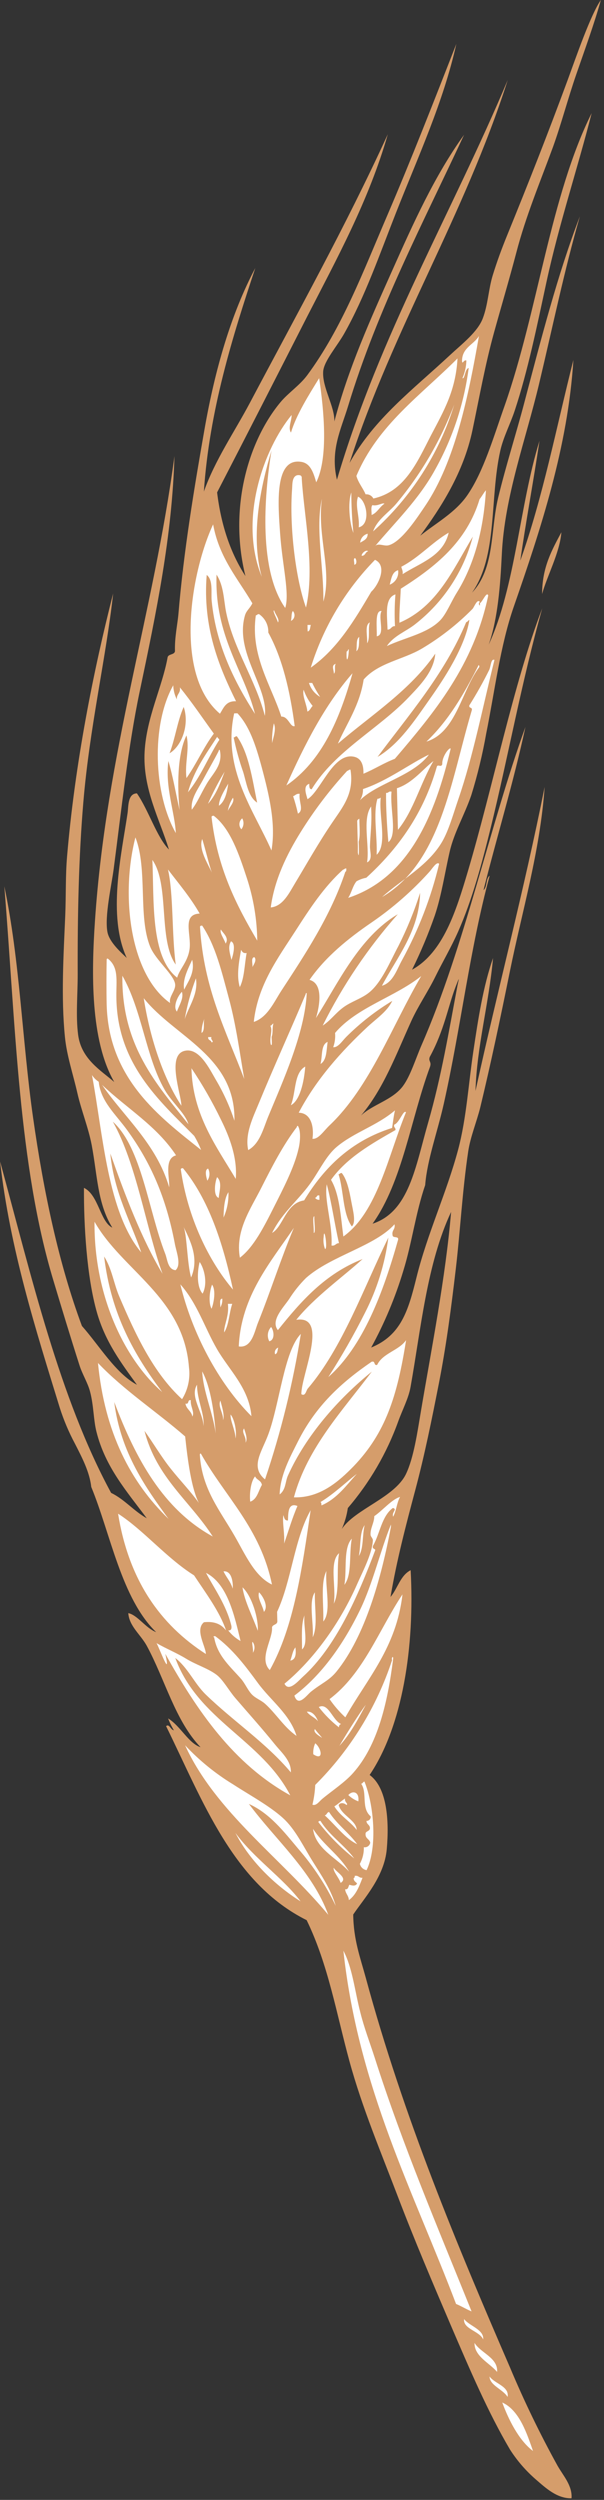 <?xml version="1.0" encoding="UTF-8"?> <svg xmlns="http://www.w3.org/2000/svg" width="162" height="670" viewBox="0 0 162 670" fill="none"><rect x="0" y="0" width="162" height="670" fill="#333333" stroke="none"/> <g clip-path="url(#clip0)"> <path fill-rule="evenodd" clip-rule="evenodd" d="M145.4 159.21C145.4 152.02 148.04 147.4 150.57 142.65C150.15 148.14 146.66 154.5 145.4 159.21Z" fill="#D59D6B"></path> <path fill-rule="evenodd" clip-rule="evenodd" d="M120.63 95.23C124.01 92.09 128.09 88.99 129.49 85.33C130.89 81.67 131.02 77.49 132.15 73.81C133.28 70.13 134.55 66.69 135.99 63.15C141.72 49.09 146.9 35.98 152.29 21.35C154.43 15.53 158.41 3.92 161.16 0C159.4 6.34 156.89 13.2 154.6 19.82C152.31 26.44 150.6 33.05 148.33 39.36C144.87 48.8 141.02 57.92 138.46 67.79C136.62 74.79 134.31 82.6 132.52 89.07C130.14 97.67 128.58 106.45 126.71 115.34C124.31 126.71 118.24 136.07 112.71 143.58C116.99 140.14 122.13 137.4 125.36 132.7C129.68 126.42 132.36 117.16 135.36 108.7C144.31 83.16 147.61 52.55 158.69 30.32C154.95 45.04 149.94 60.03 146.58 75.54C144.01 87.44 141.58 99.41 138.04 110.1C136.84 113.69 134.99 117.2 134.19 120.77C131.27 133.77 133.56 148.9 126.61 158.83C132.76 152.26 131.5 142.2 133.61 133.4C135.66 124.9 138.45 116.19 140.61 107.98C145.14 90.84 149.55 73.55 155.53 57.98C151.37 72.39 148.25 87.52 144.59 102.87C141 117.93 135.3 133.11 134.59 148.63C134.19 156.95 133.51 165.89 131.07 172.79C138.29 157.11 139.31 135.55 144.7 118.14C143.12 128.76 140.95 140.36 139.55 150.26C145.55 133.51 149.22 114.57 153.79 96.47C152.32 119.75 145.05 141.77 137.79 162.63C134.16 173.07 132.68 185.39 130.41 196.58C129.425 202.169 128.089 207.689 126.41 213.11C124.63 218.33 121.79 223.11 120.62 228.23C119.29 233.96 118.48 239.81 116.62 245.36C114.89 250.325 112.853 255.178 110.52 259.89C118.89 255.29 122.36 244.04 125.44 233.69C132.24 210.77 137.69 183.28 145.44 163.03C139.85 182.92 136.35 202.56 131.63 221.79C129.23 231.54 126.63 241.19 122.91 249.61C121.05 253.83 118.74 257.74 116.75 261.79C114.76 265.84 112.15 269.6 110.29 273.7C106.18 282.78 102.82 291.87 96.82 298.98C99.96 295.98 105.28 294.84 108.08 291.07C110.08 288.36 111.42 283.91 113.08 280.07C124.65 253.6 131.35 221.29 140.93 194.83C137.68 209.88 133.36 223.92 129.68 238.56C130.73 237.74 130.25 235.47 131.34 234.7C126.08 253.91 123.58 275.55 119.04 295.78C117.36 303.29 114.55 310.92 114.04 317.62C111.46 325.14 110.49 333.17 108.15 340.67C106.004 347.78 103.121 354.648 99.55 361.16C107.55 357.88 109.49 351.33 111.71 342.36C114.61 330.63 119.81 319.64 122.9 308.03C125.11 299.71 125.65 290.47 126.95 281.8C128.25 273.13 129.55 264.52 132.24 256.76C131.15 268.91 127.88 280.5 127.53 292.4C133.53 265.04 140.53 238.69 146.08 210.91C144.86 228.13 140.08 243.98 136.73 260.46C134.27 272.62 131.65 285.03 128.82 296.77C127.82 300.77 126.17 304.66 125.58 308.59C123.99 319.27 123.45 329.88 122.25 340.09C121.01 350.61 119.71 360.59 117.72 370.74C115.79 380.56 113.89 389.96 111.38 399.37C108.87 408.78 106.38 418.27 104.74 428.01C106.67 425.74 107.34 422.27 110.14 420.83C111.27 441.41 107.95 462.67 99.14 475.71C103.82 479.16 104.41 487.87 103.74 495.56C103.1 502.93 97.74 508.67 94.74 513.11C94.81 519.9 96.65 524.72 98.1 530.05C108.29 567.61 122.63 601.78 136.78 634.49C140.56 643.506 144.823 652.312 149.55 660.87C151.09 663.56 153.55 666.2 153.29 669.57C149.39 669.67 146.29 666.75 143.77 664.57C141.082 662.25 138.742 659.556 136.82 656.57C130.88 646.51 125.99 635.03 121.03 623.49C116.17 612.14 111.16 600.39 106.67 588.61C102.18 576.83 97.13 564.87 93.75 552.52C90.26 539.79 88.04 526.52 82.25 514.63C62.47 504.76 54.44 482.76 44.55 462.63C45.4 461.89 45.77 463.63 46.64 463.75C46.026 462.737 45.507 461.669 45.09 460.56C48.39 462.56 50.57 467.24 53.79 468.27C46.98 461.19 44.24 450.04 39.33 441.03C37.66 438.03 34.64 435.82 34.41 432.34C36.89 432.85 39.05 436.34 41.88 437.44C32.55 428.39 29.67 411.13 24.48 398.53C24.02 394.47 22.02 390.68 20.09 386.9C18.449 383.829 17.09 380.616 16.03 377.3C9.66 356.6 2.65 334.66 0.03 311.3C8.52 342.41 15.97 374.62 29.8 400.11C33.46 401.89 35.87 404.97 39.37 406.92C33.95 399.63 28.27 393.24 25.88 383.77C25.04 380.45 25.16 376.77 24.15 372.95C23.55 370.65 22.09 368.33 21.33 365.95C18.84 358.17 16.63 350.88 14.33 343.22C4.97 312.3 4.2 274.88 1.16 237.56C5.32 257.26 5.94 278.85 8.84 299.32C11.74 319.79 15.84 338.9 21.97 355.37C26.66 360.67 30.97 368.02 36.74 371.15C32.54 365.34 28.25 359.67 25.99 351.74C23.25 342.13 22.46 328.28 22.52 318.36C26.44 320.26 26.86 327.45 30.13 329.03C26.13 322.58 26.13 315.03 24.59 306.86C23.68 302.15 21.79 297.56 20.73 292.86C19.59 287.86 17.93 283.02 17.42 277.97C16.35 267.35 17.05 255.86 17.5 245.38C17.72 239.97 17.55 234.66 17.99 229.51C20.12 204.45 25.05 179.82 30.35 159.04C28.47 176.2 24.02 194.98 22.35 215.04C21.11 229.72 20.78 245.21 20.84 261.17C20.84 266.66 20.3 272.28 20.95 277.32C21.79 283.88 27.1 286.9 30.65 290C24.2 278.83 24.52 260.72 25.48 246.67C28.55 201.5 41.22 164.17 46.79 122.25C46.16 143.77 41.97 163.93 37.47 185.31C34.37 200.04 32.56 217.17 30.47 233.04C29.88 237.44 28.02 245.63 28.82 249.82C29.35 252.56 32.51 255.31 33.99 256.74C28.77 245.4 32.56 229.09 34.21 217.98C34.48 216.14 34.21 212.7 36.72 212.63C39.86 217.16 42.02 224.32 45.31 227.69C42.84 219.6 38.23 211.39 38.79 201.42C39.31 192.26 43.48 184.23 44.93 176.32C45.02 175.16 46.8 175.61 46.93 174.51C46.81 170.84 47.62 167.3 47.86 164.51C49.27 147.68 52.09 130.79 54.86 115.01C57.67 99.01 61.96 84.14 68.48 71.82C62.38 90.17 56.16 109.95 54.68 131.75C57.68 123.27 62.86 115.81 67.02 107.97C79.69 84.04 92.62 60.86 104.02 35.97C98.9 53.85 90.26 69.47 82.32 84.97C74.32 100.66 66.4 116.17 58.23 131.97C59.32 140.97 61.92 148.37 65.83 154.39C61.28 136.13 66.64 118.1 75.25 107.77C77.33 105.28 80.38 103.29 82.41 100.55C91.73 87.92 97.42 72.76 103.86 57.76C110.3 42.76 116.33 27.25 122.4 11.76C118.86 27.53 112.26 41.67 106.19 57.08C101.88 68.02 97.89 79.55 92.31 89.42C90.4 92.79 86.88 96.79 86.68 99.54C86.38 103.84 89.79 108.86 89.68 112.97C93.43 98.68 99.41 85.48 105.13 72.66C110.85 59.84 116.55 47.12 124.47 36.13C113.67 59.37 101.3 82.72 93.37 108.82C91.46 115.12 88.52 120.66 90.37 128.57C101.98 89.37 121.08 57.32 136.18 21.45C124.48 58.02 105.55 87.66 93.75 124.08C100.38 112.19 110.75 104.43 120.63 95.23ZM114.83 300.89C118.44 288.34 120.35 276.53 122.73 264C122.98 262.69 123.53 261 122.15 264.6C120.15 269.87 119.15 276.13 115.27 283.27C114.82 284.48 115.81 284.5 115.34 285.91C110.16 299.91 107.96 316.7 99.93 327.97C109.74 324.76 111.41 312.76 114.83 300.89ZM112.91 378.15C115.65 361.88 119.54 342.26 120.99 324.81C114.52 338.61 112.92 356.02 110.11 371.76C109.58 374.76 107.91 377.89 106.81 380.95C103.751 389.45 99.169 397.321 93.29 404.18C93.012 406.119 92.467 408.01 91.67 409.8C95.18 404.47 105.92 401.33 108.92 394.99C110.98 390.62 111.93 383.97 112.91 378.15V378.15Z" fill="#D59D6B"></path> <path fill-rule="evenodd" clip-rule="evenodd" d="M122.71 96.06C112.95 105.88 101.32 113.9 95.59 127.56C96.14 129.48 97.33 130.75 98.06 132.49C98.479 132.447 98.901 132.53 99.272 132.73C99.643 132.93 99.946 133.236 100.14 133.61C108.47 131.76 111.79 124.1 115.55 116.76C119.08 110.06 122.23 104.66 122.71 96.06Z" fill="white"></path> <path fill-rule="evenodd" clip-rule="evenodd" d="M79.73 127.36C78.29 127.71 78.43 129.89 78.35 130.92C77.56 141.23 79.35 155.33 82.07 162.83C84.54 152.21 81.53 138.25 80.93 128.21C81 127.44 80.5 127.26 79.73 127.36Z" fill="white"></path> <path fill-rule="evenodd" clip-rule="evenodd" d="M94.23 131.99C93.23 134.71 93.76 140.36 94.79 142.84C94.419 139.235 94.232 135.614 94.23 131.99V131.99Z" fill="white"></path> <path fill-rule="evenodd" clip-rule="evenodd" d="M130.33 131.4C129.69 132.13 129.24 133.04 128.63 133.79C125.19 145.23 116.77 151.92 107.49 157.79C107.38 160.84 107.06 163.68 107.13 166.9C117.25 162.59 121.49 152.68 126.82 143.81C124.362 153.164 118.89 161.448 111.25 167.38C108.82 169.27 105.64 170.38 103.76 173.15C108.76 170.82 114.49 169.83 117.98 166.34C119.69 164.62 120.93 161.4 122.49 158.89C126.98 151.7 129.67 142.47 130.33 131.4Z" fill="white"></path> <path fill-rule="evenodd" clip-rule="evenodd" d="M96.02 133.12C95.18 135.62 96.5 138.44 96.22 141.34C99.55 140.52 98.34 134.07 96.02 133.12Z" fill="white"></path> <path fill-rule="evenodd" clip-rule="evenodd" d="M86.35 133.66C84.52 141.54 86.88 152.19 86.73 161.25C89.17 152.76 84.97 143.76 86.35 133.66Z" fill="white"></path> <path fill-rule="evenodd" clip-rule="evenodd" d="M57.16 140.54C51.01 153.83 46.67 180.88 58.99 191.29C59.99 189.73 60.56 187.82 63.31 187.95C58.8 178.82 54.31 168.14 55.44 154.09C57.24 155.5 56.56 158.9 56.78 161.09C57.97 173.19 63.17 183.17 68.39 191.34C65.39 179.6 57.49 170.48 58.08 154.01C60.08 157.09 59.99 160.91 60.68 164.23C62.76 174.23 68.52 182.09 71.04 191.86C71.97 184.13 62.89 174.86 65.69 164.98C66.06 163.65 66.97 163.13 67.69 161.7C63.79 155.05 58.8 149.54 57.16 140.54Z" fill="white"></path> <path fill-rule="evenodd" clip-rule="evenodd" d="M98.61 143.04C98.068 143.181 97.583 143.488 97.224 143.918C96.865 144.349 96.651 144.881 96.61 145.44C97.55 144.87 98.64 144.5 98.61 143.04Z" fill="white"></path> <path fill-rule="evenodd" clip-rule="evenodd" d="M120.34 142.76C115.75 145.46 112.45 149.4 107.64 151.89C107.75 152.57 108.13 152.97 107.98 153.89C112.71 150.83 118.9 149.08 120.34 142.76Z" fill="white"></path> <path fill-rule="evenodd" clip-rule="evenodd" d="M98.73 147.76C98.33 147.21 96.98 148.17 97 148.97C98.03 148.98 97.94 147.94 98.73 147.76Z" fill="white"></path> <path fill-rule="evenodd" clip-rule="evenodd" d="M95.25 149.58C94.6 149.64 95.16 150.83 95 151.35C95.81 151.33 95.66 149.95 95.25 149.58Z" fill="white"></path> <path fill-rule="evenodd" clip-rule="evenodd" d="M83.35 178.94C90.55 173.86 95.07 166.22 99.58 158.58C101.41 156.93 104.05 151.65 100.58 150.04C92.625 158.17 86.719 168.076 83.35 178.94V178.94Z" fill="white"></path> <path fill-rule="evenodd" clip-rule="evenodd" d="M106.78 152.82C105.15 153.28 104.96 155.1 104.53 156.7C105.289 156.403 105.924 155.858 106.333 155.153C106.742 154.448 106.899 153.626 106.78 152.82V152.82Z" fill="white"></path> <path fill-rule="evenodd" clip-rule="evenodd" d="M106.06 159.3C103.06 160.3 103.85 164.84 103.94 168.75C104.94 168.75 104.94 167.75 105.94 167.82C105.788 164.98 105.828 162.134 106.06 159.3V159.3Z" fill="white"></path> <path fill-rule="evenodd" clip-rule="evenodd" d="M128.73 161.68C128.73 161.87 128.73 162.07 128.73 162.27C128.36 162.21 128.32 161.4 128.73 161.39C128.04 160.27 127.21 162.69 126.73 163.2C122.688 167.3 118.137 170.865 113.19 173.81C108.13 176.81 101.5 177.6 97.54 182.12C96.47 189.03 93.09 193.73 90.62 199.31C99.67 191.59 109.95 185.05 116.75 175.19C116.38 179.96 112.61 183.73 109.69 186.81C101.61 195.34 89.85 201.24 83.59 211.53C82.94 211.53 82.93 210.8 82.96 210.07C81.24 210.61 82.07 212.73 82.48 214.2C85.99 212.02 89.18 202.2 94.48 202.74C96.54 202.94 97.57 204.47 97.48 207.37C100.42 206.15 102.91 204.51 105.9 203.37C116.5 190.92 127.03 178.37 130.95 159.6C130.55 158.4 129.45 161.22 128.73 161.68ZM115.55 186.96C111.22 193.11 107.16 199.36 101.26 202.87C109.26 192.07 119.26 180.67 125.03 166.76C125.45 166.68 125.52 166.27 125.9 166.15C124.74 173.41 118.99 182.06 115.55 186.96Z" fill="white"></path> <path fill-rule="evenodd" clip-rule="evenodd" d="M78.55 163.76C78.07 164.36 78.28 165.6 78.03 166.42C78.267 166.306 78.475 166.138 78.636 165.93C78.797 165.722 78.907 165.479 78.958 165.22C79.008 164.962 78.998 164.695 78.927 164.442C78.856 164.188 78.727 163.955 78.55 163.76Z" fill="white"></path> <path fill-rule="evenodd" clip-rule="evenodd" d="M102.35 163.76C100.47 163.49 101.15 168.14 101.05 170.54C103.41 170.15 101.31 165.48 102.35 163.76Z" fill="white"></path> <path fill-rule="evenodd" clip-rule="evenodd" d="M79.04 194.61C77.78 185.09 75.73 176.41 71.96 169.53C71.998 168.567 71.791 167.609 71.36 166.747C70.928 165.885 70.284 165.146 69.49 164.6C69.02 164.53 68.99 164.9 68.62 164.92C67.08 175.68 72.78 183.74 75.45 192.06C77.36 191.97 77.82 194.98 79.04 194.61Z" fill="white"></path> <path fill-rule="evenodd" clip-rule="evenodd" d="M99.2 166.81C97.73 167.51 98.62 170.46 98.46 172.41C99.35 171.16 98.63 168.37 99.2 166.81Z" fill="white"></path> <path fill-rule="evenodd" clip-rule="evenodd" d="M83.36 167.49H82.48C82.48 168.08 82.48 168.67 82.53 169.25C83.23 169.09 83.15 168.15 83.36 167.49Z" fill="white"></path> <path fill-rule="evenodd" clip-rule="evenodd" d="M96.36 170.7C95.41 171.33 95.81 173.23 95.57 174.54C96.48 173.87 96.24 172.12 96.36 170.7Z" fill="white"></path> <path fill-rule="evenodd" clip-rule="evenodd" d="M93.55 174C93.23 174.08 93.36 174.58 92.97 174.6C92.81 178.37 93.55 176.45 93.55 174Z" fill="white"></path> <path fill-rule="evenodd" clip-rule="evenodd" d="M90.08 177.9C88.8 178.31 89.49 179.29 89.56 180.55C90.16 180.07 89.55 178.5 90.08 177.9Z" fill="white"></path> <path fill-rule="evenodd" clip-rule="evenodd" d="M94.55 180.43C87.08 188.98 81.72 199.55 76.8 210.52C86.35 203.96 91.09 192.76 94.55 180.43Z" fill="white"></path> <path fill-rule="evenodd" clip-rule="evenodd" d="M46.47 183.67C40.52 194.27 41.15 212.67 47.16 223.28C46.88 217.75 44.23 210.86 45.16 203.96C46.39 208.08 47.16 212.67 48.16 217.1C47.58 211.1 47.46 202.38 50.01 197.1C50.92 200.63 49.51 204.44 50.01 208.54C52.68 204.78 54.59 200.29 57.35 196.62C54.35 192.47 51.45 188.17 48.24 184.22C48.52 185.82 47.3 186 47.44 187.47C46.833 186.293 46.501 184.994 46.47 183.67V183.67ZM45.47 201.9C46.99 197.99 47.58 193.22 49.27 189.47C50.89 194.21 48.74 199.97 45.46 201.9H45.47Z" fill="white"></path> <path fill-rule="evenodd" clip-rule="evenodd" d="M83.74 183.04H82.87C83.361 184.621 84.433 185.957 85.87 186.78C85.071 185.586 84.36 184.336 83.74 183.04V183.04Z" fill="white"></path> <path fill-rule="evenodd" clip-rule="evenodd" d="M81.44 184.86C80.99 186.45 82.28 188.79 82.44 190.71C83.17 190.45 83.34 189.66 83.86 189.2C82.799 187.91 81.979 186.44 81.44 184.86V184.86Z" fill="white"></path> <path fill-rule="evenodd" clip-rule="evenodd" d="M62.81 191.19C59.53 206.13 68.22 217.42 72.81 227.94C74.02 220.94 72.28 213.41 70.21 205.69C68.5 199.33 66.84 194.59 63.69 191.17L62.81 191.19ZM68.97 215.12C66.57 213.52 66.13 209.94 65.25 206.99C64.175 203.94 63.313 200.819 62.67 197.65C63.05 197.65 63.07 197.27 63.54 197.34C66.72 201.83 67.65 208.68 68.97 215.12Z" fill="white"></path> <path fill-rule="evenodd" clip-rule="evenodd" d="M73.44 193.87C73.082 195.61 72.928 197.385 72.98 199.16C73.28 197.66 74.17 195.42 73.44 193.87Z" fill="white"></path> <path fill-rule="evenodd" clip-rule="evenodd" d="M58.26 197.47C55.26 202.06 52.04 206.47 50.41 212.34C53.7 208.34 55.79 203.14 58.59 198.64C59.16 198.02 58.44 198.07 58.26 197.47Z" fill="white"></path> <path fill-rule="evenodd" clip-rule="evenodd" d="M58.94 200.98C58.69 200.93 58.67 201.1 58.65 201.28C57.34 203.85 55.84 206.39 54.44 209.01C53.15 211.43 51.08 214.06 51.44 217.01C52.91 215.12 53.9 212.69 55.39 210.16C57.04 207.28 59.9 205.01 58.94 200.98Z" fill="white"></path> <path fill-rule="evenodd" clip-rule="evenodd" d="M60.25 206.81C58.575 209.589 57.078 212.471 55.77 215.44C57.88 213.16 59.07 209.99 60.25 206.81Z" fill="white"></path> <path fill-rule="evenodd" clip-rule="evenodd" d="M94 206.28C93.53 206.21 93.51 206.57 93.13 206.59C88.453 211.672 84.264 217.183 80.62 223.05C76.97 228.93 73.62 235.71 72.62 243.21C75.91 242.89 77.56 239.32 79.21 236.59C82.39 231.31 85.4 225.94 89.09 220.49C91.91 216.3 95.05 212.68 94 206.28Z" fill="white"></path> <path fill-rule="evenodd" clip-rule="evenodd" d="M61.22 210.02C60.22 211.73 58.68 214.25 58.72 215.95C60.34 214.76 60.88 212.47 61.22 210.02Z" fill="white"></path> <path fill-rule="evenodd" clip-rule="evenodd" d="M105.01 212.18C104.18 211.95 104.26 212.61 103.55 212.5C103.49 216.04 103.79 221.64 104.17 225.7C106.64 223.7 104.55 216.76 105.01 212.18Z" fill="white"></path> <path fill-rule="evenodd" clip-rule="evenodd" d="M80.37 212.76C79.44 212.64 79.23 213.21 78.62 213.39C79.128 214.924 79.559 216.483 79.91 218.06C81.61 217.14 80.07 214.86 80.37 212.76Z" fill="white"></path> <path fill-rule="evenodd" clip-rule="evenodd" d="M62.48 213.81C61.781 214.886 61.311 216.094 61.1 217.36C61.55 216.3 63.02 214.91 62.48 213.81Z" fill="white"></path> <path fill-rule="evenodd" clip-rule="evenodd" d="M102.12 213.76C101.873 213.966 101.562 214.08 101.24 214.08C100.02 217.98 101.24 224.22 101.02 229.08C103.98 226.38 101.55 218.61 102.12 213.76Z" fill="white"></path> <path fill-rule="evenodd" clip-rule="evenodd" d="M99.55 216.13C97.07 219.56 99.2 226.62 98.45 231.13C100.05 230.42 99.17 228.26 99.23 226.7C99.32 223.75 99.76 220.63 99.57 217C99.55 216.76 99.55 216.42 99.55 216.13Z" fill="white"></path> <path fill-rule="evenodd" clip-rule="evenodd" d="M69 252.11C68.926 246.446 67.996 240.826 66.24 235.44C64.09 228.86 61.76 222.04 57.32 218.63C56.97 218.63 56.79 218.71 56.74 218.94C58.28 232.67 63.41 242.63 69 252.11Z" fill="white"></path> <path fill-rule="evenodd" clip-rule="evenodd" d="M64.97 219.33C64.753 219.501 64.574 219.715 64.444 219.958C64.314 220.202 64.235 220.469 64.214 220.745C64.192 221.02 64.228 221.297 64.318 221.557C64.409 221.818 64.552 222.057 64.74 222.26C65.063 221.849 65.257 221.351 65.299 220.83C65.339 220.308 65.225 219.787 64.97 219.33V219.33Z" fill="white"></path> <path fill-rule="evenodd" clip-rule="evenodd" d="M96.38 219.43C96.13 219.57 95.87 219.7 95.81 220.03C95.857 222.283 95.913 224.533 95.98 226.78C95.98 227.37 95.98 227.96 95.98 228.54C96.39 230.79 96.25 226.54 96.2 225.6C96.67 223.9 96.39 221.54 96.38 219.43Z" fill="white"></path> <path fill-rule="evenodd" clip-rule="evenodd" d="M36.32 224.43C32.24 240.37 35.03 261.35 45.63 268.83C45.18 267.18 47.14 265.52 46.98 263.83C46.73 261.27 41.76 257.39 40.27 253.71C37 245.65 39.64 232.95 36.32 224.43Z" fill="white"></path> <path fill-rule="evenodd" clip-rule="evenodd" d="M40.87 230.48C41.35 241.48 40.33 256.48 47.52 262.03C48.09 259.78 50.4 257.81 50.85 254.31C51.35 250.44 48.74 245.04 53.55 244.85C51.09 240.52 47.95 236.85 45.05 233.03C46.55 239.48 46.05 250.59 47.14 258.52C42.38 251.98 45.55 237.06 40.87 230.48Z" fill="white"></path> <path fill-rule="evenodd" clip-rule="evenodd" d="M92.89 232.76C92.42 232.69 92.39 233.05 92.02 233.07C86.96 237.6 83.1 243.5 79.22 249.54C74.58 256.73 69.11 264.04 68.07 273.89C71.74 272.67 73.48 268.57 75.49 265.48C81.67 256.02 88.71 245.48 92.62 233.65C92.97 233.56 92.85 233.08 92.89 232.76Z" fill="white"></path> <path fill-rule="evenodd" clip-rule="evenodd" d="M54.22 248.07C53.88 248.07 53.7 248.14 53.64 248.38C54.64 265.07 60.71 276.47 65.51 289.19C64.36 282.56 63.35 274.87 61.46 267.85C59.46 260.43 57.85 253.5 54.22 248.07Z" fill="white"></path> <path fill-rule="evenodd" clip-rule="evenodd" d="M61.96 252.28C61.02 253.76 61.71 255.62 62.08 257.28C62.55 255.88 63.34 252.88 61.96 252.28Z" fill="white"></path> <path fill-rule="evenodd" clip-rule="evenodd" d="M64.66 254.56C64.11 257.78 63.38 261.49 64.32 264.56C65.56 262.11 65.57 258.5 66.15 255.42C65.23 255.57 64.94 255.07 64.66 254.56Z" fill="white"></path> <path fill-rule="evenodd" clip-rule="evenodd" d="M28.9 256.91C28.65 256.91 28.62 257.03 28.61 257.21C28.54 260.33 28.53 265.76 28.61 269.21C29.11 289.21 42.84 299.37 53.94 308.21C53.429 306.905 52.81 305.644 52.09 304.44C42.68 294.96 31.32 285.06 31.21 267.08C31.17 262.76 31.89 259.23 28.9 256.91Z" fill="white"></path> <path fill-rule="evenodd" clip-rule="evenodd" d="M68.23 256.53C67.23 256.66 67.81 258.24 67.71 259.19C68.05 258.48 68.94 257.35 68.23 256.53Z" fill="white"></path> <path fill-rule="evenodd" clip-rule="evenodd" d="M51.55 257.23C50.55 259.48 48.87 262.42 49.4 265.23C50.55 262.86 52.31 260.69 51.55 257.23Z" fill="white"></path> <path fill-rule="evenodd" clip-rule="evenodd" d="M52.55 262.2C51.206 265.744 50.202 269.407 49.55 273.14C50.63 269.7 53.24 266.43 52.55 262.2Z" fill="white"></path> <path fill-rule="evenodd" clip-rule="evenodd" d="M112.98 261.6C105.88 267.25 95.69 269.97 89.87 276.84C89.984 278.138 89.814 279.445 89.37 280.67C90.67 280.79 91.74 279.04 92.83 277.94C96.551 274.223 100.708 270.969 105.21 268.25C103.88 271.07 101 272.97 98.63 275.16C91.63 281.68 84.83 289.24 80.12 298.22C83.47 298.3 84.26 302.03 83.81 305.22C85.43 305.37 86.81 303.1 88.42 301.58C99.25 291.29 105.21 274.81 112.98 261.6Z" fill="white"></path> <path fill-rule="evenodd" clip-rule="evenodd" d="M48.79 265.82C47.72 266.87 46.3 269.77 47.45 271.13C47.99 269.51 49.35 267.59 48.79 265.82Z" fill="white"></path> <path fill-rule="evenodd" clip-rule="evenodd" d="M82.27 266.17C82.01 266.12 81.99 266.29 81.98 266.47C78.24 275.39 73.32 286.2 69.48 295.55C67.86 299.5 65.64 303.84 66.57 308.24C69.66 306.51 70.57 302.64 71.92 299.3C75.72 290.1 81.77 276.91 82.27 266.17Z" fill="white"></path> <path fill-rule="evenodd" clip-rule="evenodd" d="M38.55 267.53C40.16 277.78 43.62 288.7 48.66 296.35C48.58 293.21 44.66 282.88 49.47 281.65C53.41 280.65 56.17 286.45 57.88 289.37C59.943 292.843 61.619 296.532 62.88 300.37C63.18 282.99 46.81 277.93 38.55 267.53Z" fill="white"></path> <path fill-rule="evenodd" clip-rule="evenodd" d="M73.36 274.31C72.98 274.42 72.92 274.84 72.5 274.92C73.23 276.21 72.2 277.99 72.62 279.92C73.13 280.75 72.82 278.41 72.86 277.86C73.28 276.91 72.95 275.25 73.36 274.31Z" fill="white"></path> <path fill-rule="evenodd" clip-rule="evenodd" d="M56.72 277.95H55.84C55.72 278.87 56.65 278.7 56.75 279.39C57.61 279.15 56.35 278.69 56.72 277.95Z" fill="white"></path> <path fill-rule="evenodd" clip-rule="evenodd" d="M87.87 279.24C85.99 280.03 86.54 283.13 85.96 285.16C87.64 284.18 87.55 281.52 87.87 279.24Z" fill="white"></path> <path fill-rule="evenodd" clip-rule="evenodd" d="M51.35 286.3C51.65 298.83 58.16 307.43 63.23 315.96C63.7 310.42 61.63 304.86 59.32 300.2C56.995 295.384 54.332 290.739 51.35 286.3V286.3Z" fill="white"></path> <path fill-rule="evenodd" clip-rule="evenodd" d="M24.67 288.13C27.67 304.25 28.86 324.88 37.88 335.67C35.28 327.86 30.56 319.67 29.59 309.15C33.64 320.55 37.87 331.77 43.59 341.4C39.11 329.04 36.66 311.96 30.26 300.62C38.03 307.68 39.72 324.2 44.34 336.09C44.92 337.6 45 340.23 47.09 340.43C48.69 338.98 47.34 335.65 46.91 333.43C44.55 320.89 40.4 311.56 34.13 302.92C30.94 298.52 27.04 295.25 26.47 289.92C25.748 289.46 25.134 288.849 24.67 288.13V288.13Z" fill="white"></path> <path fill-rule="evenodd" clip-rule="evenodd" d="M79.91 301.76C79.66 301.71 79.64 301.88 79.62 302.06C75.92 306.89 72.93 312.73 70.04 318.44C67.27 323.94 63.04 329.84 64.34 337.08C68.02 334.28 70.76 328.89 73.4 323.65C75.87 318.74 78.93 312.91 80.06 307.92C80.55 305.93 80.72 303.05 79.91 301.76Z" fill="white"></path> <path fill-rule="evenodd" clip-rule="evenodd" d="M49.07 313.08C48.73 313.08 48.55 313.15 48.49 313.39C50.36 326.39 55.97 337.93 62.49 345.63C59.76 332.95 55.93 321.42 49.07 313.08Z" fill="white"></path> <path fill-rule="evenodd" clip-rule="evenodd" d="M55.82 313.2C54.75 313.49 55.37 315.7 55.61 316.44C55.941 315.972 56.136 315.422 56.173 314.85C56.21 314.278 56.088 313.707 55.82 313.2V313.2Z" fill="white"></path> <path fill-rule="evenodd" clip-rule="evenodd" d="M58.23 315.49C57.68 316.68 57.09 320.49 58.66 321.06C58.87 318.98 59.63 316.89 58.23 315.49Z" fill="white"></path> <path fill-rule="evenodd" clip-rule="evenodd" d="M87.64 317.41C86.9 321.74 89.23 327.96 88.92 333.82C90 333.99 90.03 333.16 90.92 333.19C89.73 328.06 88.98 322.42 87.64 317.41Z" fill="white"></path> <path fill-rule="evenodd" clip-rule="evenodd" d="M61.27 319.53C60.11 321.19 59.99 324.43 59.96 326.32C60.908 324.186 61.356 321.863 61.27 319.53V319.53Z" fill="white"></path> <path fill-rule="evenodd" clip-rule="evenodd" d="M85.65 320.4C84.85 320.2 85.08 321 84.49 321.01C84.621 321.201 84.8 321.353 85.009 321.452C85.218 321.55 85.45 321.591 85.68 321.57L85.65 320.4Z" fill="white"></path> <path fill-rule="evenodd" clip-rule="evenodd" d="M84.32 326.01C83.7 325.81 84.25 329.18 84.14 330.42C84.76 330.61 84.21 327.24 84.32 326.01Z" fill="white"></path> <path fill-rule="evenodd" clip-rule="evenodd" d="M78.82 329.08C72.6 338.25 64.67 347.32 64.04 360.86C67.55 361.39 68.27 356.8 69.17 354.57C72.47 346.4 75.49 336.9 78.82 329.08Z" fill="white"></path> <path fill-rule="evenodd" clip-rule="evenodd" d="M87.18 334.76C87.98 334.76 86.92 328.24 86.81 331.54C86.662 332.627 86.79 333.734 87.18 334.76V334.76Z" fill="white"></path> <path fill-rule="evenodd" clip-rule="evenodd" d="M53.55 338.22C52.88 340.9 52.74 344.91 54.34 346.71C55.72 344.1 54.9 340.22 53.55 338.22Z" fill="white"></path> <path fill-rule="evenodd" clip-rule="evenodd" d="M56.88 344.3C56.19 346 55.88 349.3 56.75 350.76C57.36 349.1 57.97 345.86 56.88 344.3Z" fill="white"></path> <path fill-rule="evenodd" clip-rule="evenodd" d="M59.62 348.05C58.71 348.14 59.16 349.52 59.09 350.41C59.502 349.695 59.687 348.872 59.62 348.05V348.05Z" fill="white"></path> <path fill-rule="evenodd" clip-rule="evenodd" d="M62.29 349.45H61.12C61.54 352.62 60.02 355.16 60.12 357.11C61.42 355.12 61.44 351.89 62.29 349.45Z" fill="white"></path> <path fill-rule="evenodd" clip-rule="evenodd" d="M72.72 355.65C72.248 356.157 71.947 356.799 71.859 357.486C71.771 358.173 71.901 358.87 72.23 359.48C73.73 359.12 73.55 356.76 72.72 355.65Z" fill="white"></path> <path fill-rule="evenodd" clip-rule="evenodd" d="M80.69 357.51C76.23 362.04 74.98 376.34 71.96 384.44C70.21 389.16 67.02 393.16 71.08 396.5C75.367 383.794 78.581 370.752 80.69 357.51V357.51Z" fill="white"></path> <path fill-rule="evenodd" clip-rule="evenodd" d="M108.92 359.17C106.97 361.99 102.7 362.61 101.15 365.82C100.15 366.06 100.75 364.63 99.67 364.97C91.38 370.64 84.67 376.88 79.93 386.3C77.83 390.49 75.19 395.24 75 400.52C76.7 399.27 76.48 397.11 77.23 395.47C82.05 384.77 90.64 374.98 99.73 367.61C92 377.92 82.42 388 78.83 401.31C85.92 401.51 90.96 396.94 94.83 392.99C103.4 384.05 106.55 374.22 108.92 359.17Z" fill="white"></path> <path fill-rule="evenodd" clip-rule="evenodd" d="M74.62 361.18C74.276 361.309 73.995 361.567 73.838 361.899C73.681 362.232 73.66 362.613 73.78 362.96C74.49 362.76 74.41 361.84 74.62 361.18Z" fill="white"></path> <path fill-rule="evenodd" clip-rule="evenodd" d="M54.23 367.56C54.49 372.9 57.05 378.44 57.86 384.2C57.47 379 56.55 371.76 54.23 367.56Z" fill="white"></path> <path fill-rule="evenodd" clip-rule="evenodd" d="M52.85 371.12C50.85 374.28 54.44 378.42 54.59 382.23C54.87 378.82 52.84 375.23 52.85 371.12Z" fill="white"></path> <path fill-rule="evenodd" clip-rule="evenodd" d="M51.18 375.27C50.18 375.07 50.84 376.47 49.74 376.18C49.98 377.73 51.34 378.11 51.59 379.66C52.28 378.52 50.99 376.89 51.18 375.27Z" fill="white"></path> <path fill-rule="evenodd" clip-rule="evenodd" d="M65.46 382.84C64.65 383.92 66.17 385.1 65.85 386.65C66.55 385.66 65.72 383.76 65.46 382.84Z" fill="white"></path> <path fill-rule="evenodd" clip-rule="evenodd" d="M53.88 389.59C53.64 389.54 53.61 389.7 53.6 389.89C54.14 399.1 59.09 404.96 62.94 411.68C65.82 416.68 68.3 422.47 72.94 424.68C69.85 409.53 60.36 401.15 53.88 389.59Z" fill="white"></path> <path fill-rule="evenodd" clip-rule="evenodd" d="M67.12 402.47C69.01 401.79 69.29 399.57 70.24 397.99C70.08 396.76 68.82 396.67 68.42 395.69C67.2 397.11 66.87 400.58 67.12 402.47Z" fill="white"></path> <path fill-rule="evenodd" clip-rule="evenodd" d="M77.23 407.51C76.31 407.57 76.23 406.78 76.01 406.07C75.67 407.84 76.4 411.07 76.2 413.7C77.38 410.32 78.39 406.8 79.78 403.63C77.03 402.49 77.34 406.2 77.23 407.51Z" fill="white"></path> <path fill-rule="evenodd" clip-rule="evenodd" d="M83.32 404.76C78.91 412.5 78.18 423.76 74.32 431.99L74.38 434.34C74.53 435.53 73.16 435.27 72.96 436.13C73.22 439.32 69.32 444.54 72.36 447.6C78.86 435.99 81.03 420.3 83.32 404.76Z" fill="white"></path> <path fill-rule="evenodd" clip-rule="evenodd" d="M97.81 408.76C96.4 410.66 96.81 414.3 96.25 417.01C97.55 415.05 97.14 411.37 97.81 408.76Z" fill="white"></path> <path fill-rule="evenodd" clip-rule="evenodd" d="M94.37 412.37C92.02 414.91 93.08 420.69 92.37 424.75C94.5 422.04 93.55 416.34 94.37 412.37Z" fill="white"></path> <path fill-rule="evenodd" clip-rule="evenodd" d="M90.95 416.27C88.2 418.62 90.25 425.55 89.52 429.82C91.22 426.47 90.16 420.49 90.95 416.27Z" fill="white"></path> <path fill-rule="evenodd" clip-rule="evenodd" d="M59.95 421.14C60.7 422.76 61.88 423.93 62.41 425.78C62.55 424.46 62.28 420.91 59.95 421.14Z" fill="white"></path> <path fill-rule="evenodd" clip-rule="evenodd" d="M87.55 421.05C85.93 424.29 86.85 429.94 86.71 434.58C88.97 431.96 87.15 425.46 87.55 421.05Z" fill="white"></path> <path fill-rule="evenodd" clip-rule="evenodd" d="M65.04 425.42C65.53 429.03 67.8 433.36 69.14 437.07C69.36 433.76 67.55 427.76 65.04 425.42Z" fill="white"></path> <path fill-rule="evenodd" clip-rule="evenodd" d="M69.48 426.76C68.94 428.34 70.48 430.29 70.78 432.01C72.1 430.51 70.5 427.76 69.48 426.76Z" fill="white"></path> <path fill-rule="evenodd" clip-rule="evenodd" d="M84.45 426.76C82.71 429.31 84.18 434.9 83.87 438.81C85.3 435.92 84.32 430.76 84.45 426.76Z" fill="white"></path> <path fill-rule="evenodd" clip-rule="evenodd" d="M107.95 427.31C101.62 436.84 97.52 448.51 88.39 455.38C89.617 457.16 91.036 458.799 92.62 460.27C98.44 449.95 106.31 441.6 107.95 427.31Z" fill="white"></path> <path fill-rule="evenodd" clip-rule="evenodd" d="M81.67 432.94C80.73 435.29 81.02 438.82 81.01 442.06C82.81 440.53 81.3 435.85 81.67 432.94Z" fill="white"></path> <path fill-rule="evenodd" clip-rule="evenodd" d="M57.73 438.52C57.2 438.45 57.14 438.82 57.44 438.82C58.27 443.82 61.93 446.82 64.77 450.09C65.77 451.31 66.49 453 67.51 454.09C68.53 455.18 70 455.65 71.1 456.64C74.1 459.34 76.23 462.98 79.53 465.24C77.74 459.42 72.62 455.77 69.2 451.11C65.78 446.45 62.43 441.99 57.73 438.52Z" fill="white"></path> <path fill-rule="evenodd" clip-rule="evenodd" d="M79.24 441.52C78.48 442.42 78.33 443.9 77.86 445.07C79.31 444.83 79.46 443.35 79.24 441.52Z" fill="white"></path> <path fill-rule="evenodd" clip-rule="evenodd" d="M85.5 457.51C87.069 459.549 88.89 461.38 90.92 462.96C90.89 462.768 90.93 462.571 91.032 462.406C91.135 462.24 91.294 462.118 91.48 462.06C89.2 461.11 88.08 456.19 85.5 457.51Z" fill="white"></path> <path fill-rule="evenodd" clip-rule="evenodd" d="M84.55 467.22C84.13 468.144 83.951 469.159 84.03 470.17C86.89 472.06 86.24 468.56 84.55 467.22Z" fill="white"></path> <path fill-rule="evenodd" clip-rule="evenodd" d="M97.74 477.47C97.35 477.58 97.29 478 96.87 478.07C98.61 480.55 96.77 484.56 99.43 486.82C99.446 486.977 99.428 487.135 99.377 487.283C99.327 487.432 99.244 487.568 99.136 487.682C99.028 487.796 98.896 487.886 98.75 487.944C98.604 488.002 98.447 488.028 98.29 488.02C98.29 488.9 99.07 489.02 99.21 489.76C99.36 490.76 98.35 490.67 98.07 491.26C97.84 492.8 99.07 492.78 99.31 493.87C99.239 494.259 99.018 494.604 98.694 494.831C98.37 495.058 97.97 495.147 97.58 495.08C97.633 496.629 97.266 498.163 96.52 499.52C96.613 499.953 96.835 500.348 97.156 500.653C97.477 500.958 97.883 501.159 98.32 501.23C101.28 495.08 100.3 483.69 97.74 477.47Z" fill="white"></path> <path fill-rule="evenodd" clip-rule="evenodd" d="M93.42 481.1C94.195 481.837 95.109 482.412 96.11 482.79C96.44 480.25 94.61 479.76 93.42 481.1Z" fill="white"></path> <path fill-rule="evenodd" clip-rule="evenodd" d="M88.25 485.63C87.65 485.73 87.69 486.43 87.1 486.54C89.88 489.05 92.81 492.97 95.8 494.25C93.5 491.14 90.36 488.92 88.25 485.63Z" fill="white"></path> <path fill-rule="evenodd" clip-rule="evenodd" d="M85.96 488.03C85.62 488.03 85.44 488.11 85.38 488.34C88.181 491.971 91.415 495.245 95.01 498.09C92.3 494.42 88.4 491.99 85.96 488.03Z" fill="white"></path> <path fill-rule="evenodd" clip-rule="evenodd" d="M83.96 490.14C84.58 495.5 90.4 498.01 93.64 501.64C91.04 497.14 86.7 494.48 83.96 490.14Z" fill="white"></path> <path fill-rule="evenodd" clip-rule="evenodd" d="M95.13 502.76C95.19 503.1 95.08 503.28 94.85 503.36C94.85 504.21 95.43 504.36 95.77 504.8C95.39 505.58 94.48 505.39 93.72 505.14C93.38 505.58 93.5 506.46 92.57 506.35C92.67 507.55 93.5 507.98 93.57 509.26C95.45 507.9 96.35 505.6 97.23 503.26C96.27 503.38 96.2 502.56 95.13 502.76Z" fill="white"></path> <path fill-rule="evenodd" clip-rule="evenodd" d="M92.1 522.82C96.1 559.57 110.94 587.51 122.32 617.49C123.76 618.08 125.01 618.88 126.48 619.49C117.48 597.11 108.1 575.27 100.48 551.43C99.21 547.49 97.69 543.55 96.66 539.43C95.19 533.85 94.55 527.39 92.1 522.82Z" fill="white"></path> <path fill-rule="evenodd" clip-rule="evenodd" d="M127.27 627.93C127.19 631.54 131.33 633.31 133.33 635.71C133.62 631.91 128.96 630.68 127.27 627.93Z" fill="white"></path> <path fill-rule="evenodd" clip-rule="evenodd" d="M125.71 98.63C124.467 108.196 121.412 117.437 116.71 125.86C112.34 133.86 105.98 139.94 100.48 146.52C101.34 145.31 102.98 146.52 104.29 146.13C107.77 145.13 111.94 138.67 114.01 135.62C122.07 123.74 125.7 105.83 128.46 90.05C127.08 92.38 124.02 93.1 123.92 96.62C123.99 97.99 124.34 96.29 125.09 96.62C125.047 98.25 124.687 99.857 124.03 101.35C124.71 101.68 124.64 98.87 125.71 98.63Z" fill="white"></path> <path fill-rule="evenodd" clip-rule="evenodd" d="M72.82 120.76C70.73 133.56 69.47 153 76.5 162.94C77.72 159.04 75.74 151.66 75.13 143.02C74.58 135.19 73.52 122.59 80.82 123.79C83.23 124.18 84.03 126.53 84.82 129.27C88.11 122.61 86.88 109.95 85.6 101.36C82.84 105.83 79.48 111.15 78.04 115.94C77.18 114.63 78.26 112.72 78.21 111.23C70.8 120.23 63.9 139.13 70.21 154.59C67.06 143.36 70.02 130.02 72.82 120.76Z" fill="white"></path> <path fill-rule="evenodd" clip-rule="evenodd" d="M100.07 142.42C110.284 133.277 117.811 121.522 121.84 108.42C118.193 118.062 112.954 127.023 106.34 134.93C104.29 137.38 101.2 139.19 100.07 142.42Z" fill="white"></path> <path fill-rule="evenodd" clip-rule="evenodd" d="M103.11 135.01C102.66 134.6 101.29 135.74 99.89 135.38C99.42 135.88 99.7 137.11 99.67 138.03C101.21 137.4 101.8 135.85 103.11 135.01Z" fill="white"></path> <path fill-rule="evenodd" clip-rule="evenodd" d="M73.55 163.63C72.91 163.44 74.32 165.92 74.55 166.83C75.11 166.02 73.78 164.63 73.55 163.63Z" fill="white"></path> <path fill-rule="evenodd" clip-rule="evenodd" d="M102.48 240.42C107.55 235.83 114.77 232.1 118.56 225.64C120.39 222.5 121.61 218.02 122.97 214.08C126.85 202.81 129.5 189.39 132.62 176.85C131.67 176.47 131.68 178.51 131.22 179.53C129.603 182.792 127.821 185.97 125.88 189.05C125.68 189.96 126.88 189.39 126.5 190.51C120.89 209.42 118.22 231.15 102.48 240.42Z" fill="white"></path> <path fill-rule="evenodd" clip-rule="evenodd" d="M114.37 198.76C122.37 196.31 123.76 185.16 128.56 178.76C128.63 178.24 128.26 178.17 128.26 178.48C124.46 185.99 120.27 193.17 114.37 198.76Z" fill="white"></path> <path fill-rule="evenodd" clip-rule="evenodd" d="M93.38 240.64C109.71 235.27 116.66 218.49 120.88 200.64C120.51 200.17 118.48 202.88 118.63 204.8C118.32 205.8 117.49 204.74 117.18 205.43C113.62 217.99 106.82 227.43 98.24 235.25C97.32 235.418 96.434 235.739 95.62 236.2C94.61 237.42 94.28 239.3 93.38 240.64Z" fill="white"></path> <path fill-rule="evenodd" clip-rule="evenodd" d="M115.04 202.24C109.78 204.77 103.99 209.24 97.36 211.48C97.398 212.539 97.116 213.585 96.55 214.48C101.06 209.93 110.83 207.97 115.04 202.24Z" fill="white"></path> <path fill-rule="evenodd" clip-rule="evenodd" d="M116.26 203.97C113.66 205.89 110.67 209.91 106.46 211.26L106.73 222.41C110.95 217.25 112.79 209.83 116.26 203.97Z" fill="white"></path> <path fill-rule="evenodd" clip-rule="evenodd" d="M54.24 224.87C53.1 227.58 56.14 232.17 56.81 233.87C55.86 230.99 55.15 227.83 54.24 224.87Z" fill="white"></path> <path fill-rule="evenodd" clip-rule="evenodd" d="M106.7 245.02C98.708 254.047 91.934 264.083 86.55 274.87C88.69 273.48 89.86 271.65 92.01 270.04C94.16 268.43 96.91 267.68 98.96 266.04C102.36 263.33 104.62 257.71 106.87 253.52C109.183 248.936 111.126 244.174 112.68 239.28C112.48 249.49 106.44 256.64 102.44 264.2C105.44 263.32 106.44 259.81 107.84 257.31C112.281 249.192 115.624 240.519 117.78 231.52C117.15 230.8 115.97 232.76 115.19 233.64C110.571 238.767 105.362 243.328 99.67 247.23C93.39 251.52 87.32 256.42 83.02 262.62C86.78 263.62 85.74 269.62 84.74 272.85C90.73 263.44 96.32 251.18 106.7 245.02Z" fill="white"></path> <path fill-rule="evenodd" clip-rule="evenodd" d="M59.24 249.12C58.83 250.06 60.18 251.73 60.51 252.9C61.55 251.28 59.76 250.08 59.24 249.12Z" fill="white"></path> <path fill-rule="evenodd" clip-rule="evenodd" d="M32.82 261.51C32.59 280.27 42.01 290.61 50.54 301.3C49.71 298.4 46.1 295.46 44.15 292.06C39.1 283.26 38.12 270.81 32.82 261.51Z" fill="white"></path> <path fill-rule="evenodd" clip-rule="evenodd" d="M54.83 273.01C54.331 274.226 54.066 275.525 54.05 276.84C55.06 276.27 54.45 274.17 54.83 273.01Z" fill="white"></path> <path fill-rule="evenodd" clip-rule="evenodd" d="M81.87 285.85C78.78 287.58 79.42 292.85 78.01 296.22C80.42 294.98 81.55 290.04 81.87 285.85Z" fill="white"></path> <path fill-rule="evenodd" clip-rule="evenodd" d="M27.38 290.76C33.01 299.09 41.98 306.53 45.38 318.21C45.53 315.71 43.94 310.48 47.22 309.65C42.04 301.76 33.97 297.03 27.38 290.76Z" fill="white"></path> <path fill-rule="evenodd" clip-rule="evenodd" d="M88.78 316.21C91.06 320.04 91.38 325.92 92.09 331.4C101.25 324.84 104.09 309.78 108.89 298.1C108.2 297.32 107.13 300.96 105.74 301.41C105.52 302.24 106.17 302.16 106.07 302.87C99.55 306.59 93.01 310.3 88.78 316.21ZM94.21 321.95C94.67 324.49 95.56 327.55 94.37 328.7C91.91 325.36 92.21 319.13 90.8 314.7C91.17 314.7 91.2 314.32 91.67 314.39C93.03 316.06 93.68 319.03 94.21 321.95Z" fill="white"></path> <path fill-rule="evenodd" clip-rule="evenodd" d="M105.17 302.3C105.4 300.7 105.59 299.07 105.94 297.59C101.07 301.74 95 303.45 90.32 307.37C87.72 309.55 86.01 313.05 83.79 316.37C80.32 321.53 75.79 324.74 72.98 330.44C75.98 328.76 76.63 322.44 81.57 321.72C86.96 312.86 94.18 305.76 105.17 302.3Z" fill="white"></path> <path fill-rule="evenodd" clip-rule="evenodd" d="M27.93 336.76C30.04 340.07 30.48 343.95 32.01 347.52C36.34 357.67 41.15 367.97 48.83 375C50.418 372.446 51.072 369.421 50.68 366.44C49.23 347.66 32.78 340.54 25.35 327.44C25.18 347.51 33.56 364.44 43.5 373.09C36.13 363.29 29.79 352.39 27.93 336.76Z" fill="white"></path> <path fill-rule="evenodd" clip-rule="evenodd" d="M49.16 328.64C50.16 330.51 50.16 338.64 51.26 342.38C53.46 337.2 51.08 332.62 49.16 328.64Z" fill="white"></path> <path fill-rule="evenodd" clip-rule="evenodd" d="M106.79 332.21C106.91 331.21 105.35 331.92 105.29 331.07C105.01 329.65 106.1 329.54 105.81 328.12C100.64 333.96 88.81 336.55 82.09 342.5C80.359 344.221 78.829 346.133 77.53 348.2C75.9 350.56 72.53 353.96 74.53 356.49C80.7 348.8 87.16 341.39 97.26 337.44C91.91 342.28 84.43 347.58 79.46 353.73C88.37 352.36 80.76 368.55 80.83 373.66C81.93 374.35 82.1 372.66 82.55 372.15C91.82 361.32 97.55 345.15 104.16 331.69C103.247 338.706 101.132 345.512 97.91 351.81C94.934 357.739 91.643 363.504 88.05 369.08C97.36 360.87 102.78 346.45 106.79 332.21Z" fill="white"></path> <path fill-rule="evenodd" clip-rule="evenodd" d="M48.37 344.22C51.5 357.22 58.54 370.66 67.44 379.56C66.78 371.98 61.44 367.2 58.19 361.56C54.87 355.81 52.92 349.33 48.37 344.22Z" fill="white"></path> <path fill-rule="evenodd" clip-rule="evenodd" d="M30.64 375.76C36.4 390.99 43.77 404.52 57.07 411.81C51 402.34 41.93 396.02 38.76 383.49C41.21 386.9 43.19 390.35 45.76 393.59C48.33 396.83 51.04 399.59 53.33 402.8C51.33 398.92 50.33 391.33 49.66 384.99C41.98 378.31 33.3 372.67 26.28 365.3C28.09 383.96 35.03 397.24 45.22 407.11C39.29 399 32.32 389.36 30.64 375.76Z" fill="white"></path> <path fill-rule="evenodd" clip-rule="evenodd" d="M59.11 375.37C58.37 376.96 59.95 378.7 59.83 380.63C60.31 379.32 59.47 376.81 59.11 375.37Z" fill="white"></path> <path fill-rule="evenodd" clip-rule="evenodd" d="M61.85 379.11C61.69 380.69 63.09 383.22 63.18 385.54C63.55 383.76 62.92 380.4 61.85 379.11Z" fill="white"></path> <path fill-rule="evenodd" clip-rule="evenodd" d="M95.71 395.02C93.06 397.02 89.44 400.51 85.91 402.6C86.26 402.6 86.17 403.13 86.23 403.47C90.43 401.64 92.85 398.12 95.71 395.02Z" fill="white"></path> <path fill-rule="evenodd" clip-rule="evenodd" d="M107.31 401.19C105.07 401.84 102.66 404.79 100.39 406.35C100.39 408.1 99.28 409.61 99.39 411.35C99.39 411.79 100.04 412.35 100.01 412.8C99.84 416.29 97.47 420.8 95.89 424.35C91.19 435.11 84.01 444.9 76.3 451.26C77.47 453.63 80.12 450.38 81.24 449.38C90.1 441.38 96.07 427.64 100.66 415.43C100.53 414.97 99.74 415.2 100.05 414.27C101.93 411 102.36 406.34 105.38 404.15C106.67 404.53 105 405.24 105.44 406.5C106.3 405.01 106.4 402.76 107.31 401.19Z" fill="white"></path> <path fill-rule="evenodd" clip-rule="evenodd" d="M31.67 405.69C34.52 423.47 42.94 435.4 55.21 443.29C55.21 441.29 52.21 436.8 54.7 434.78C57.7 434.45 59.43 435.43 60.63 436.98C58.97 431.98 55.06 426.78 52.05 422.22C44.63 417.57 38.44 410.02 31.67 405.69Z" fill="white"></path> <path fill-rule="evenodd" clip-rule="evenodd" d="M78.96 454.44C79.96 457.62 82.18 454.44 83.35 453.44C86.19 451.15 88.27 450.44 90.26 447.99C97.91 438.52 102.26 422.99 104.86 409.17C104.86 408.97 104.86 408.78 104.86 408.58C102.07 415.45 99.96 424.47 96.61 431.39C92.21 440.5 86.39 448.84 78.96 454.44Z" fill="white"></path> <path fill-rule="evenodd" clip-rule="evenodd" d="M55.26 421.56C57.26 425.4 60.76 430.22 62.07 435.78C62.17 436.54 61.99 437.04 61.21 436.97C62.114 438.13 63.239 439.099 64.52 439.82C62.94 433.35 61.13 424.51 55.26 421.56Z" fill="white"></path> <path fill-rule="evenodd" clip-rule="evenodd" d="M44.34 443.25C52.92 458.62 62.65 472.79 77.86 481.18C70.13 466.24 53.1 461.04 47.01 444.36C50.47 447.04 52.1 451.16 55.18 454.15C62.57 461.32 71.34 467.08 78.01 475.02C78.16 471.93 75.49 469.7 73.71 467.49C70.25 463.21 66.89 459.49 63.13 455.12C61.34 453.04 59.8 450.12 57.98 448.79C55.71 447.12 52.52 446.15 49.98 444.59C47.44 443.03 44.62 441.9 41.98 440.38C42.7 441.54 45.92 450.42 44.34 443.25Z" fill="white"></path> <path fill-rule="evenodd" clip-rule="evenodd" d="M67.75 440.04C67.43 440.2 68.01 441.95 67.82 442.97C68.117 442.536 68.27 442.02 68.257 441.494C68.245 440.968 68.067 440.46 67.75 440.04V440.04Z" fill="white"></path> <path fill-rule="evenodd" clip-rule="evenodd" d="M83.8 483.68C84.8 484.07 85.6 482.83 86.4 482.15C88.87 480.08 92.56 477.65 94.74 475.15C101.26 467.81 103.94 456.53 105.44 444.65C105.54 443.59 104.9 444.26 105.16 444.95C101.01 457.557 93.949 469.009 84.55 478.38C84.469 480.166 84.218 481.941 83.8 483.68Z" fill="white"></path> <path fill-rule="evenodd" clip-rule="evenodd" d="M98.11 456.91C96.5 459.02 93.11 464.35 91.04 467.91C93.93 464.76 96.01 460.83 98.11 456.91Z" fill="white"></path> <path fill-rule="evenodd" clip-rule="evenodd" d="M82.3 458.76C83.06 459.87 84.48 460.28 85.3 461.33C85.11 460.82 84.16 458.52 82.3 458.76Z" fill="white"></path> <path fill-rule="evenodd" clip-rule="evenodd" d="M84.47 463.41C83.86 464.27 85.59 465.23 86.29 465.71C86.76 466.07 84.88 464.09 84.47 463.41Z" fill="white"></path> <path fill-rule="evenodd" clip-rule="evenodd" d="M49.64 467.76C57.86 485.69 75.42 498.01 88.05 513.2C83.78 501.52 73.92 493.12 66.76 483.48C72.36 485.98 76.22 491.01 79.98 495.48C84.013 500.102 87.398 505.253 90.04 510.79C88.83 506.5 86.21 502.62 83.88 498.9C81.55 495.18 79.52 490.9 76.56 487.9C73.07 484.4 66.87 481.08 62.56 478.26C57.796 475.363 53.449 471.831 49.64 467.76Z" fill="white"></path> <path fill-rule="evenodd" clip-rule="evenodd" d="M92.9 483.76C93.6 483.48 92.22 482.91 92.57 482.01C91.57 482.64 90.71 483.5 89.68 484.13C91.24 486.71 93.91 488.13 95.68 490.45C95.57 487.85 91.68 486.62 90.82 483.81C91.19 483 92.39 483.2 92.9 483.76Z" fill="white"></path> <path fill-rule="evenodd" clip-rule="evenodd" d="M63.14 491.24C66.81 498.42 73.44 505.09 80.62 509.59C76.01 503.4 68.1 498.07 63.14 491.24Z" fill="white"></path> <path fill-rule="evenodd" clip-rule="evenodd" d="M89.5 500.57C89.27 501.57 90.94 503.26 91.36 504.64C93.45 503.35 90.12 501.76 89.5 500.57Z" fill="white"></path> <path fill-rule="evenodd" clip-rule="evenodd" d="M124.47 621.54C124.19 624.25 128.56 624.68 129.6 627C129.84 624.33 125.92 623.43 124.47 621.54Z" fill="white"></path> <path fill-rule="evenodd" clip-rule="evenodd" d="M131.31 636.94C131.31 639.28 134.91 640.39 136.14 642.4C136.65 639.56 132.65 638.85 131.31 636.94Z" fill="white"></path> <path fill-rule="evenodd" clip-rule="evenodd" d="M134.71 643.9C136.31 648.23 139.06 653.98 142.96 656.9C141.41 652.52 139.39 646 134.71 643.9Z" fill="white"></path> </g> <defs> <clipPath id="clip0"> <rect width="161.16" height="669.58" fill="white" transform="matrix(-1 0 0 1 161.16 0)"></rect> </clipPath> </defs> </svg> 